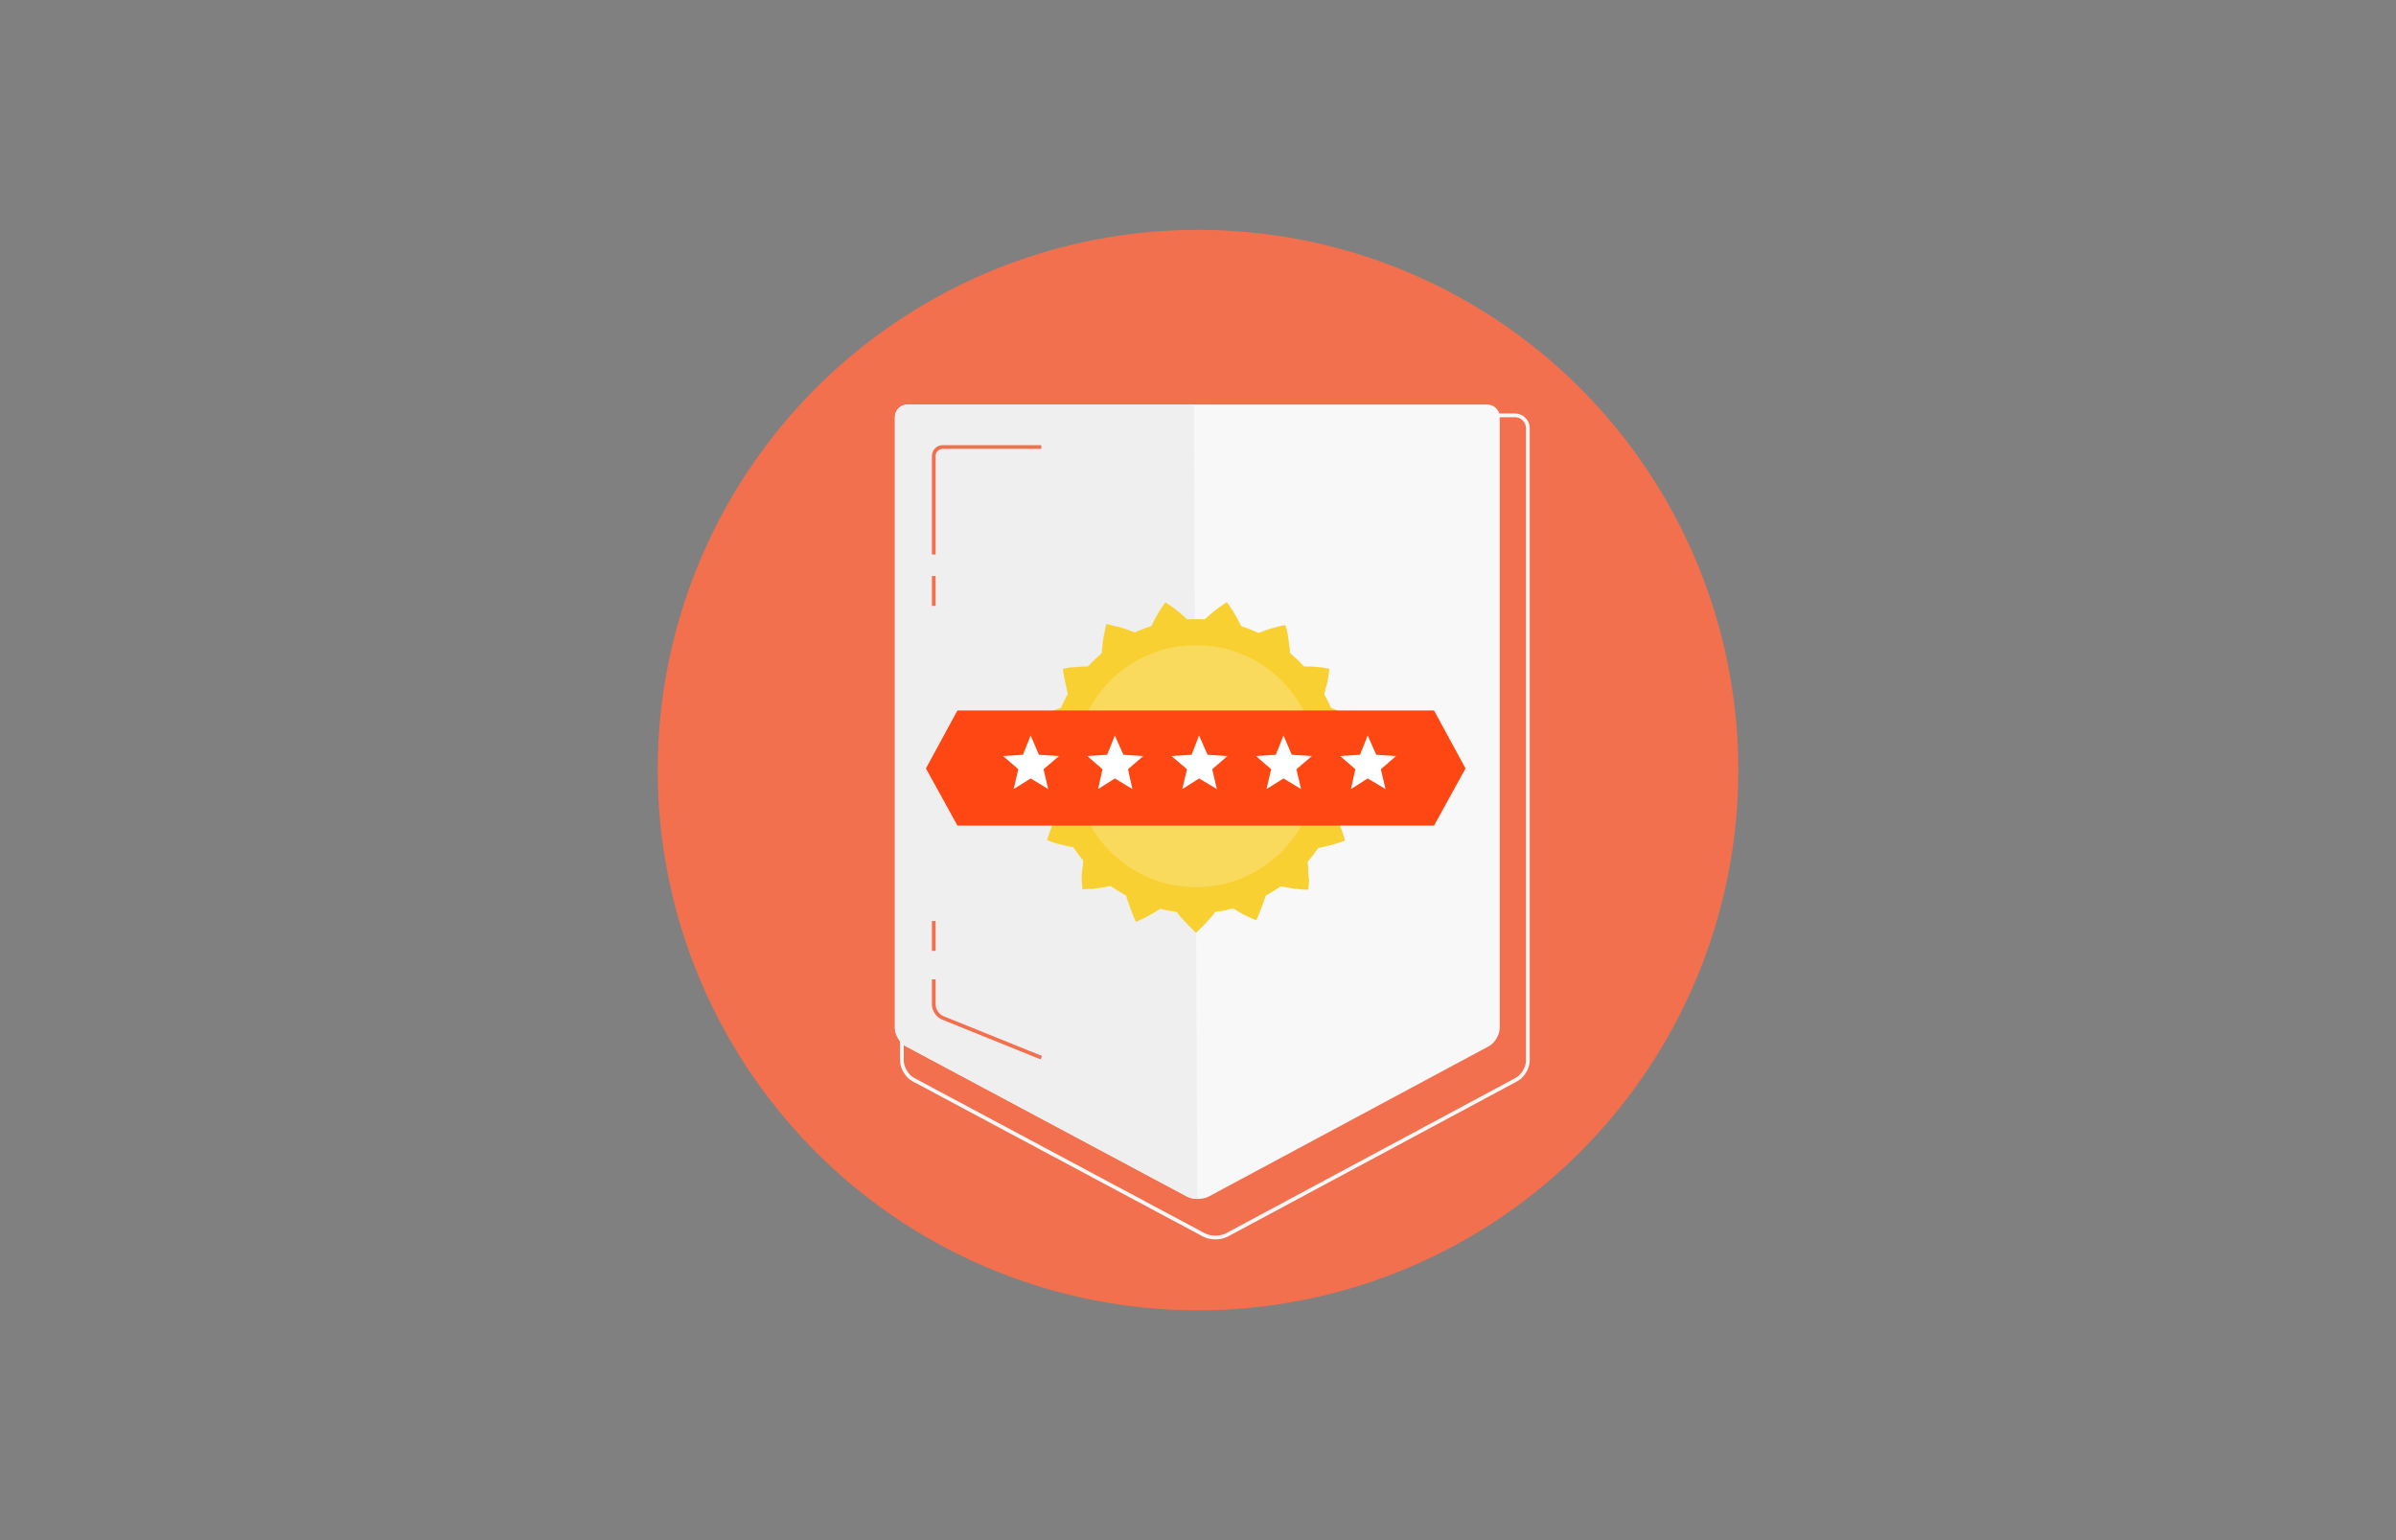 <?xml version="1.0" encoding="UTF-8"?>
<!-- Generator: Adobe Illustrator 27.0.1, SVG Export Plug-In . SVG Version: 6.00 Build 0)  -->
<svg xmlns="http://www.w3.org/2000/svg" xmlns:xlink="http://www.w3.org/1999/xlink" version="1.1" id="Layer_1" x="0px" y="0px" viewBox="0 0 700 450" style="enable-background:new 0 0 700 450;" xml:space="preserve">
<rect x="0" y="0" width="700" height="450" fill="#808080" stroke="none"/>
<style type="text/css">
	.st0{fill:#F3704F;}
	.st1{fill:#383943;}
	.st2{fill:#F8F8F8;}
	.st3{fill:none;stroke:#F8F8F8;stroke-width:1.087;stroke-miterlimit:10;}
	.st4{fill:#EFEFEF;}
	.st5{fill:none;stroke:#F3704F;stroke-width:1.087;stroke-miterlimit:10;}
	.st6{fill:#F9D032;}
	.st7{fill:#FADA5C;}
	.st8{fill:#FF4713;}
	.st9{fill:#FFFFFF;}
</style>
<circle class="st0" cx="350" cy="225" r="157.85"></circle>
<g>
	<path class="st1" d="M270.69,312.77"></path>
	<path class="st1" d="M270.69,312.77"></path>
	<path class="st2" d="M265.09,118.21c-1.99,0-3.63,1.63-3.63,3.63v178.53c0,1.99,1.44,4.4,3.2,5.34l82.11,43.89   c1.76,0.94,4.64,0.94,6.39-0.01l81.79-43.89c1.76-0.94,3.2-3.35,3.2-5.34V121.83c0-1.99-1.63-3.63-3.63-3.63H265.09z"></path>
	<path class="st3" d="M267.24,121.36c-2.06,0-3.75,1.69-3.75,3.75V309.9c0,2.06,1.49,4.55,3.31,5.52l84.99,45.43   c1.82,0.97,4.8,0.97,6.62-0.01l84.65-45.42c1.82-0.98,3.31-3.46,3.31-5.53V125.11c0-2.06-1.69-3.75-3.75-3.75H267.24z"></path>
	<path class="st4" d="M348.79,118.21h-83.71c-1.99,0-3.63,1.63-3.63,3.63v178.53c0,1.99,1.44,4.4,3.2,5.34l82.11,43.89   c0.84,0.45,1.94,0.69,3.05,0.7"></path>
	<g>
		<path class="st5" d="M272.8,162.02v-28.81c0-1.43,1.17-2.6,2.6-2.6h28.81"></path>
	</g>
	<g>
		<path class="st5" d="M272.8,286.16v7.38c0,1.54,1.17,3.28,2.6,3.85l28.81,11.64"></path>
	</g>
	<g>
		<g id="Artwork_1162_2_">
			<g>
				<g>
					<g>
						<circle class="st6" cx="349.41" cy="223.85" r="42.96"></circle>
					</g>
					<g>
						<g>
							<g>
								<g>
									<path class="st6" d="M349.41,183.45c1.35-1.35,2.63-2.63,4.21-3.98c1.5-1.35,3.08-2.41,4.81-3.54           c2.41,3.31,4.36,6.85,5.49,10.31"></path>
								</g>
							</g>
							<g>
								<g>
									<path class="st6" d="M364.53,186.31c1.73-0.9,3.54-1.5,5.27-2.18c1.96-0.68,3.76-1.13,5.72-1.5           c0.68,1.96,0.9,3.98,1.13,5.94c0.22,0.9,0.22,1.96,0.22,2.86c0,0.9,0,3.38,0,3.38"></path>
								</g>
							</g>
							<g>
								<g>
									<path class="st6" d="M376.49,194.96c0.9,0,1.96-0.22,2.86-0.22c0.9,0,1.96,0,2.86,0c0.9,0,1.96,0,3.08,0.22           c1.13,0,1.96,0.22,3.08,0.45c-0.22,1.96-0.45,3.98-1.13,5.94c-0.45,1.96-1.13,3.76-1.73,5.49"></path>
								</g>
							</g>
							<g>
								<g>
									<path class="st6" d="M385.52,205.86c3.76,0.9,7.22,2.41,10.76,4.59c-1.73,3.76-4.21,6.85-6.85,9.7"></path>
								</g>
							</g>
							<g>
								<g>
									<path class="st6" d="M389.43,220.16c1.5,1.13,2.86,2.41,4.36,3.76c1.35,1.35,2.63,2.86,3.98,4.36           c-3.08,2.63-6.39,4.81-9.85,6.62"></path>
								</g>
							</g>
							<g>
								<g>
									<path class="st6" d="M388.15,234.83c1.96,3.08,3.76,6.85,4.81,10.76c-1.73,0.68-3.98,1.35-5.72,1.73           c-1.73,0.45-3.76,0.68-5.72,0.9"></path>
								</g>
							</g>
							<g>
								<g>
									<path class="st6" d="M381.53,248.07c0.22,0.9,0.45,1.96,0.45,2.86c0,0.9,0.22,1.96,0.22,2.86c0,0.9,0,1.96,0.22,3.08           c0,0.9,0,1.96-0.22,3.08c-1.13,0-1.96,0-3.08-0.22c-1.13,0-1.96-0.22-3.08-0.45c-1.96-0.22-3.76-0.68-5.72-1.35"></path>
								</g>
							</g>
							<g>
								<g>
									<path class="st6" d="M370.55,257.92c-0.22,1.73-0.68,3.76-1.35,5.49c-0.68,1.73-1.35,3.76-2.18,5.49           c-3.76-1.5-7.22-3.54-10.08-5.94"></path>
								</g>
							</g>
							<g>
								<g>
									<path class="st6" d="M356.93,263.41c-0.9,1.5-1.96,3.31-3.31,4.81c-1.35,1.5-2.63,2.86-4.21,4.36           c-1.5-1.5-2.86-2.86-4.21-4.36c-1.35-1.5-2.41-3.08-3.31-4.81"></path>
								</g>
							</g>
							<g>
								<g>
									<path class="st6" d="M341.96,263.41c-2.86,2.18-6.39,4.36-10.08,5.94c-0.9-1.73-1.5-3.76-2.18-5.49           c-0.68-1.73-1.13-3.76-1.35-5.49"></path>
								</g>
							</g>
							<g>
								<g>
									<path class="st6" d="M328.12,257.92c-1.73,0.68-3.76,0.9-5.72,1.35c-0.9,0.22-1.96,0.22-3.08,0.45c-0.9,0-1.96,0-3.08,0.22           c0-1.13-0.22-1.96-0.22-3.08c0-1.13,0-1.96,0.22-3.08c0.22-1.13,0.22-1.96,0.22-2.86c0.22-0.9,0.22-1.96,0.45-2.86"></path>
								</g>
							</g>
							<g>
								<g>
									<path class="st6" d="M317.36,248.07c-1.96-0.22-3.76-0.45-5.72-0.9s-3.98-0.9-5.72-1.73c1.13-3.98,2.86-7.45,4.81-10.76"></path>
								</g>
							</g>
							<g>
								<g>
									<path class="st6" d="M310.74,234.83c-3.54-1.5-6.62-3.76-9.85-6.62c1.35-1.5,2.63-3.08,3.98-4.36           c1.5-1.35,2.86-2.63,4.36-3.76"></path>
								</g>
							</g>
							<g>
								<g>
									<path class="st6" d="M309.24,220.16c-2.41-2.63-4.81-5.94-6.85-9.7c3.54-2.18,7.22-3.76,10.76-4.59"></path>
								</g>
							</g>
							<g>
								<g>
									<path class="st6" d="M313.38,206.84c-0.9-1.73-1.35-3.54-1.73-5.49c-0.45-1.96-0.9-3.98-1.13-5.94           c1.13-0.22,1.96-0.45,3.08-0.45c1.13,0,1.96-0.22,3.08-0.22c0.9,0,1.96,0,2.86,0s1.96,0.22,2.86,0.22"></path>
								</g>
							</g>
							<g>
								<g>
									<path class="st6" d="M321.87,194.73c0,0,0-2.71,0-3.61c0-0.9,0.22-1.96,0.22-2.86c0.22-1.96,0.68-3.98,1.13-5.94           c1.96,0.45,3.98,0.9,5.72,1.5c1.96,0.68,3.54,1.35,5.27,2.18"></path>
								</g>
							</g>
							<g>
								<g>
									<path class="st6" d="M334.97,186.31c1.35-3.54,3.08-7.07,5.49-10.31c1.73,1.13,3.31,2.18,4.81,3.54           c1.5,1.36,2.86,2.63,4.21,3.98"></path>
								</g>
							</g>
						</g>
					</g>
				</g>
				<g>
					<circle class="st7" cx="349.41" cy="223.85" r="35.36"></circle>
				</g>
				<g>
					<g>
						<polygon class="st8" points="418.96,241.22 279.71,241.22 270.51,224.52 279.71,207.59 418.96,207.59 428.16,224.52       "></polygon>
					</g>
					<g>
						<g>
							<polygon class="st9" points="325.71,214.89 328.2,220.53 333.99,220.91 329.55,224.75 330.83,230.54 325.71,227.45          320.82,230.54 322.1,224.75 317.67,220.91 323.45,220.53        "></polygon>
						</g>
						<g>
							<polygon class="st9" points="350.31,214.89 352.79,220.53 358.59,220.91 354.15,224.75 355.5,230.54 350.31,227.45          345.42,230.54 346.78,224.75 342.26,220.91 348.13,220.53        "></polygon>
						</g>
						<g>
							<polygon class="st9" points="374.98,214.89 377.39,220.53 383.26,220.91 378.75,224.75 380.1,230.54 374.98,227.45          370.02,230.54 371.38,224.75 366.94,220.91 372.73,220.53        "></polygon>
						</g>
						<g>
							<polygon class="st9" points="399.58,214.89 402.07,220.53 407.86,220.91 403.42,224.75 404.78,230.54 399.58,227.45          394.69,230.54 395.97,224.75 391.54,220.91 397.33,220.53        "></polygon>
						</g>
						<g>
							<polygon class="st9" points="301.11,214.89 303.52,220.53 309.39,220.91 304.87,224.75 306.23,230.54 301.11,227.45          296.15,230.54 297.5,224.75 293.06,220.91 298.86,220.53        "></polygon>
						</g>
					</g>
				</g>
			</g>
		</g>
	</g>
	<line class="st5" x1="272.8" y1="277.83" x2="272.8" y2="269.1"></line>
	<line class="st5" x1="272.8" y1="177.03" x2="272.8" y2="168.3"></line>
</g>
</svg>
